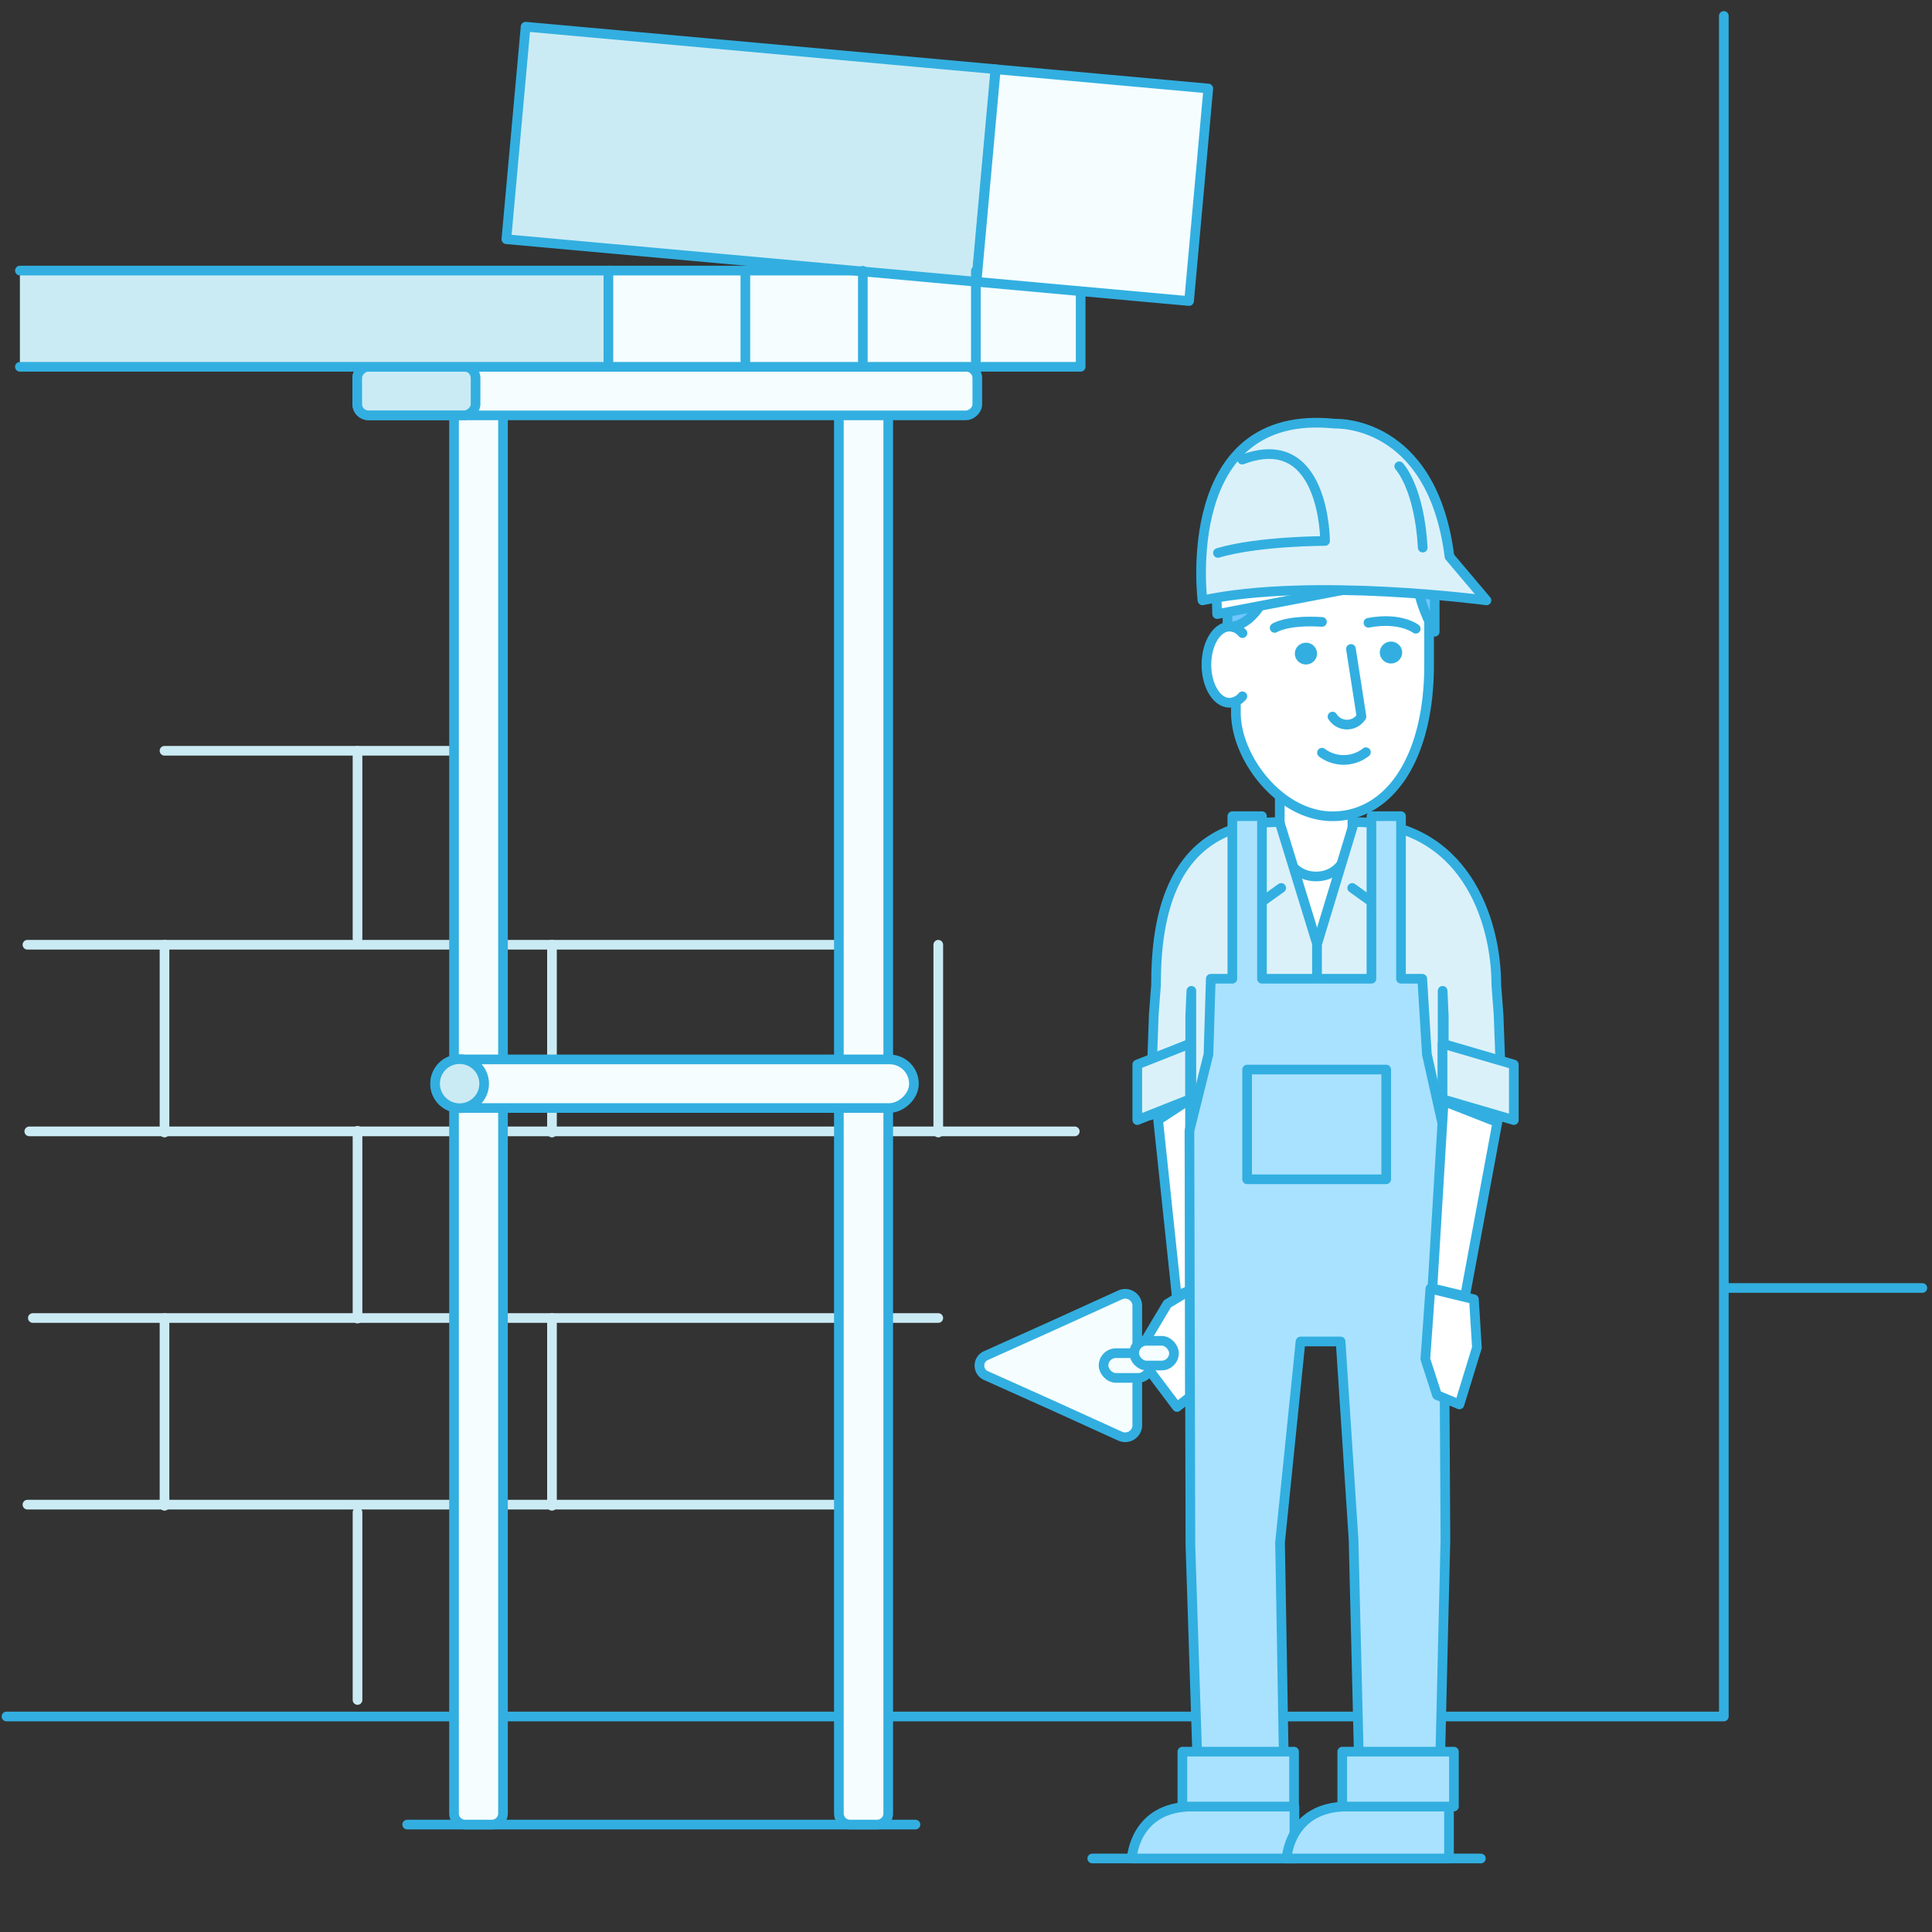 <svg id="Layer_1" data-name="Layer 1" xmlns="http://www.w3.org/2000/svg" viewBox="0 0 200 200"><rect x="0" y="0" width="200" height="200" fill="#333333" stroke="none"/><defs><style>.cls-1,.cls-2{fill:none;}.cls-1,.cls-10,.cls-11,.cls-3,.cls-4,.cls-6,.cls-7,.cls-8,.cls-9{stroke:#32afe0;}.cls-1,.cls-10,.cls-11,.cls-2,.cls-3,.cls-4,.cls-6,.cls-7{stroke-linecap:round;stroke-linejoin:round;}.cls-2{stroke:#cbebf4;}.cls-3{fill:#a9e2ff;}.cls-4{fill:#fff;}.cls-5{fill:#32afe0;}.cls-6{fill:#dbf1fa;}.cls-7{fill:#71c6ff;}.cls-11,.cls-8{fill:#f5fdff;}.cls-8,.cls-9{stroke-miterlimit:10;}.cls-10,.cls-9{fill:#cbebf4;}</style></defs><title>176</title><polyline class="cls-1" points="0.67 177.69 178.45 177.69 178.45 1.65"/><line class="cls-1" x1="113.07" y1="192.39" x2="153.3" y2="192.39"/><line class="cls-1" x1="42.15" y1="188.88" x2="94.77" y2="188.88"/><line class="cls-1" x1="178.51" y1="133.33" x2="199" y2="133.33"/><line class="cls-2" x1="2.84" y1="97.8" x2="88.31" y2="97.8"/><line class="cls-2" x1="17.03" y1="77.72" x2="49.82" y2="77.72"/><line class="cls-2" x1="2.84" y1="155.76" x2="91.87" y2="155.76"/><line class="cls-2" x1="3.03" y1="117.12" x2="111.26" y2="117.12"/><line class="cls-2" x1="3.4" y1="136.44" x2="97.13" y2="136.44"/><line class="cls-2" x1="17.03" y1="97.8" x2="17.03" y2="117.24"/><line class="cls-2" x1="57.14" y1="97.8" x2="57.14" y2="117.24"/><line class="cls-2" x1="97.13" y1="97.8" x2="97.13" y2="117.24"/><line class="cls-2" x1="17.03" y1="136.44" x2="17.03" y2="155.88"/><line class="cls-2" x1="57.14" y1="136.44" x2="57.14" y2="155.88"/><line class="cls-2" x1="37.01" y1="117.06" x2="37.01" y2="136.5"/><line class="cls-2" x1="37.01" y1="156.55" x2="37.01" y2="175.98"/><line class="cls-2" x1="37.01" y1="77.72" x2="37.01" y2="97.15"/><path class="cls-3" d="M127.35,192.39H117.16s.25-5.38,6.28-5.38H134v5.38Z"/><path class="cls-3" d="M143.39,192.39H133.19s.25-5.38,6.28-5.38H150v5.38Z"/><polygon class="cls-4" points="145.99 132.24 126.61 132.24 126.61 88.53 136.22 86.61 145.99 88.53 145.99 132.24"/><path class="cls-4" d="M140,86.58s-.42,4.15-3.76,4.15-3.76-4.15-3.76-4.15V81H140Z"/><path class="cls-4" d="M137.94,84.5h0c5.69,0,10-5.72,10-15.69V59.19a9.32,9.32,0,0,0-9-9.53h-2a9.32,9.32,0,0,0-9,9.53V73.72C127.9,78.44,132.51,84.5,137.94,84.5Z"/><path class="cls-5" d="M143.18,66.75a1.11,1.11,0,0,0,0,1.6,1.16,1.16,0,0,0,1.63,0,1.11,1.11,0,0,0,0-1.6A1.16,1.16,0,0,0,143.18,66.75Z"/><ellipse class="cls-5" cx="135.19" cy="67.66" rx="1.15" ry="1.13"/><path class="cls-1" d="M141.4,77.87a3.74,3.74,0,0,1-4.55.05"/><path class="cls-1" d="M137.94,74.18a1.77,1.77,0,0,0,3,0l-1.09-7"/><path class="cls-6" d="M132.46,85.1l3.87,12.58V129h-13V102.57l-.12,2.64V114l-4.14,1.45.37-10.44.23-3C119.66,95.17,121.06,85.1,132.46,85.1Z"/><polygon class="cls-4" points="123.19 133.56 123.19 144.6 121.84 145.65 117.73 140.19 120.85 134.97 123.19 133.56"/><path class="cls-6" d="M140.18,85.1l-3.84,12.66V129h13V102.57l.12,2.64V114l6.06,1.45L155.13,105l-.23-3C154.9,95.17,151.58,85.1,140.18,85.1Z"/><polyline class="cls-1" points="129.1 86.89 129.72 94 132.63 91.92"/><polyline class="cls-1" points="143.5 86.89 142.88 94 139.98 91.92"/><path class="cls-7" d="M145,55s-2.52-.58-3.09,1.17c-.64,2-.92,2.7-2.34,2.7s-2.14-.38-2.6-2.7c-.2-1-1.57-1.47-2.7-1.23a2.25,2.25,0,0,0-2,2.14c-.23,3.06-2,7.82-5.2,7.82V59.86s-.91-10.61,10.11-10.61,11.34,7.47,11.34,11.64V65.4a15.42,15.42,0,0,1-2.08-7.3S146.88,55.84,145,55Z"/><polygon class="cls-6" points="156.71 115.95 149.33 113.79 149.33 108.04 156.71 110.2 156.71 115.95"/><polygon class="cls-6" points="117.73 115.95 123.19 113.79 123.19 108.04 117.73 110.2 117.73 115.95"/><polygon class="cls-4" points="119.89 115.95 121.81 134.15 123.19 133.56 123.19 113.79 119.89 115.95"/><path class="cls-1" d="M146.56,65.09s-1.59-1.25-4.9-.62"/><path class="cls-1" d="M131.95,65s1.26-.85,4.9-.62"/><polygon class="cls-3" points="149.39 116.66 147.71 109.14 147.23 101.32 145.03 101.32 145.03 84.49 141.97 84.49 141.97 101.32 130.64 101.32 130.64 84.49 127.57 84.49 127.57 101.32 125.34 101.32 125.1 109.14 123.13 117.07 123.23 159.95 124.08 186.13 132.97 186.13 132.51 159.67 134.63 138.87 138.78 138.87 140.12 159.38 140.77 186.13 148.99 186.13 149.63 159.38 149.39 116.66"/><rect class="cls-3" x="129.1" y="110.72" width="14.4" height="11.36"/><rect class="cls-3" x="122.4" y="181.33" width="11.56" height="5.68"/><rect class="cls-3" x="138.95" y="181.33" width="11.56" height="5.68"/><polygon class="cls-4" points="155.01 116.17 151.66 134.18 148.28 133.37 149.45 113.99 155.01 116.17"/><polygon class="cls-4" points="148.07 133.4 147.55 140.69 148.76 144.42 151.08 145.39 152.89 139.5 152.58 134.5 148.07 133.4"/><polygon class="cls-4" points="140.6 60.78 126 63.57 125.87 59.49 139.65 59.08 140.6 60.78"/><path class="cls-6" d="M153.88,62.15s-18.13-2.42-29.4,0c0,0-2.55-20,13.72-18.29,0,0,10.05-.5,11.85,13.76Z"/><path class="cls-1" d="M126.08,57.24C130.24,56,137.17,56,137.17,56s0-11.68-8.58-8.42"/><path class="cls-4" d="M128.62,65.54l-.2-.2a1.7,1.7,0,0,0-1.14-.47c-1.32,0-2.39,1.77-2.39,3.94s1.07,3.94,2.39,3.94a1.81,1.81,0,0,0,1.33-.67"/><path class="cls-1" d="M144.85,48.27s2.08,2.17,2.43,8.42"/><path class="cls-8" d="M47,35h5a.07.07,0,0,1,.07.07V187.72a1.16,1.16,0,0,1-1.16,1.16H48.2A1.16,1.16,0,0,1,47,187.72V35A0,0,0,0,1,47,35Z"/><path class="cls-8" d="M86.88,35h5a.07.07,0,0,1,.07.07V187.72a1.16,1.16,0,0,1-1.16,1.16H88a1.16,1.16,0,0,1-1.16-1.16V35A0,0,0,0,1,86.88,35Z"/><rect class="cls-8" x="67.31" y="87.4" width="5.03" height="49.56" rx="2.52" ry="2.52" transform="translate(182.01 42.36) rotate(90)"/><rect class="cls-8" x="66.56" y="8.39" width="5.03" height="64.19" rx="1.16" ry="1.16" transform="translate(109.56 -28.59) rotate(90)"/><rect class="cls-9" x="40.58" y="34.36" width="5.03" height="12.25" rx="1.16" ry="1.16" transform="translate(83.59 -2.62) rotate(90)"/><polyline class="cls-10" points="2.06 28.01 63.09 28.01 63.09 37.97 2.06 37.97"/><rect class="cls-11" x="62.98" y="28.01" width="48.89" height="9.96"/><rect class="cls-10" x="53.32" y="4.92" width="48.83" height="22.09" transform="translate(1.75 -6.94) rotate(5.17)"/><rect class="cls-11" x="102.04" y="8.12" width="22.09" height="22.09" transform="translate(2.19 -10.11) rotate(5.17)"/><line class="cls-11" x1="77.16" y1="28.03" x2="77.16" y2="37.36"/><line class="cls-11" x1="89.32" y1="28.03" x2="89.32" y2="37.36"/><line class="cls-11" x1="101.02" y1="28.03" x2="101.02" y2="37.36"/><circle class="cls-9" cx="47.58" cy="112.18" r="2.54"/><path class="cls-11" d="M102.09,142.41a1.13,1.13,0,0,1,0-2.09l6.67-3,7.15-3.25a1.26,1.26,0,0,1,1.82,1v12.58a1.26,1.26,0,0,1-1.82,1l-7.15-3.25Z"/><rect class="cls-11" x="114.24" y="140.08" width="4.84" height="2.56" rx="1.28" ry="1.28"/><rect class="cls-11" x="117.41" y="138.8" width="4.12" height="2.56" rx="1.28" ry="1.28"/></svg>